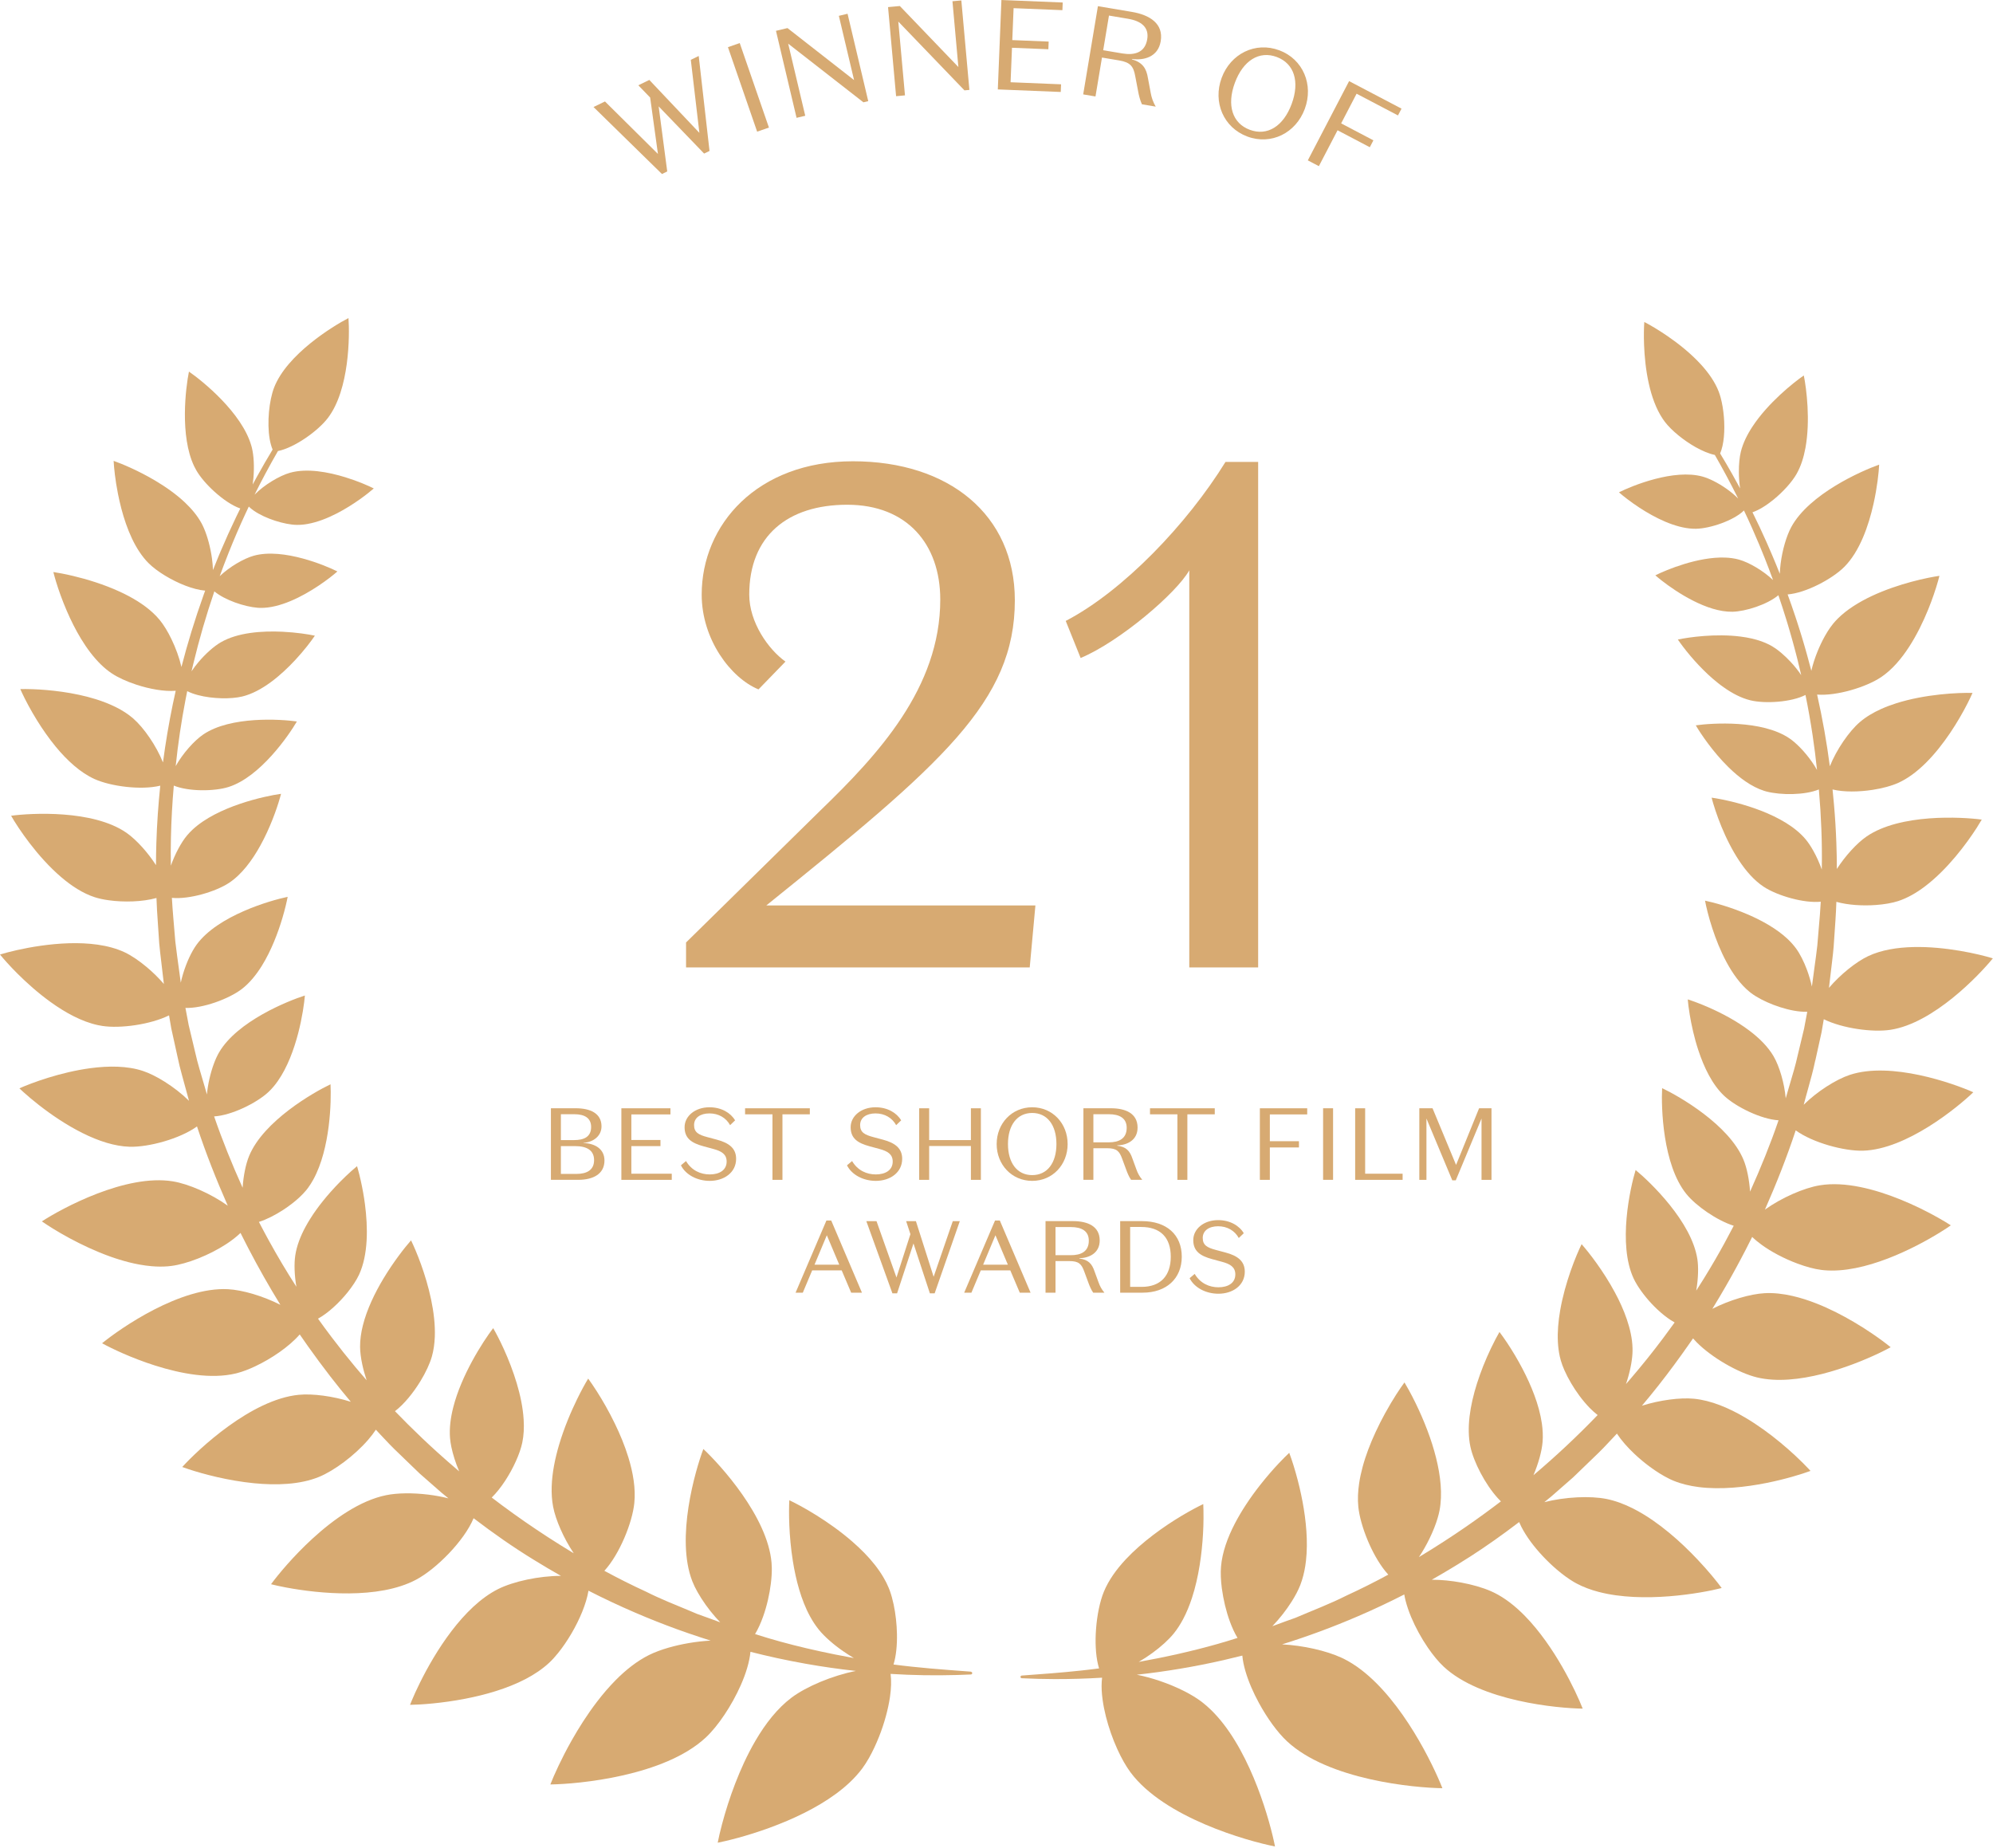 <svg width="179" height="166" viewBox="0 0 179 166" fill="none" xmlns="http://www.w3.org/2000/svg">
<path d="M59.157 9.552L59.927 15.398L59.454 15.628L53.307 9.612L54.335 9.112L59.093 13.826L58.393 8.76L57.33 7.659L58.318 7.179L62.815 11.932L62.044 5.373L62.755 5.028L63.725 13.557L63.24 13.792L59.155 9.552H59.157Z" fill="#D7AA72"/>
<path d="M69.061 11.457L68.002 11.825L65.38 4.237L66.438 3.867L69.061 11.455V11.457Z" fill="#D7AA72"/>
<path d="M75.345 1.421L76.123 1.235L77.981 9.084L77.547 9.188L70.791 3.922L72.323 10.397L71.543 10.583L69.694 2.768L70.727 2.522L76.708 7.193L75.341 1.421H75.345Z" fill="#D7AA72"/>
<path d="M85.544 0.112L86.342 0.039L87.066 8.074L86.623 8.116L80.681 1.937L81.28 8.565L80.482 8.639L79.76 0.638L80.818 0.541L86.076 6.02L85.544 0.11V0.112Z" fill="#D7AA72"/>
<path d="M89.942 -0L95.447 0.225L95.42 0.913L91.035 0.734L90.918 3.601L94.185 3.734L94.158 4.423L90.891 4.29L90.765 7.386L95.299 7.572L95.271 8.26L89.618 8.031L89.942 0.004V-0Z" fill="#D7AA72"/>
<path d="M98.39 8.664L97.286 8.478L98.609 0.555L101.652 1.067C103.275 1.34 104.512 2.13 104.249 3.702C104.012 5.127 102.729 5.446 101.666 5.293L101.661 5.327C102.633 5.619 102.962 6.14 103.104 7.026L103.349 8.336C103.419 8.745 103.559 9.162 103.801 9.576L102.562 9.367C102.391 9.011 102.269 8.481 102.228 8.24L101.968 6.881C101.808 5.97 101.545 5.6 100.507 5.426L98.973 5.169L98.39 8.667V8.664ZM99.083 4.51L100.797 4.799C101.879 4.98 102.834 4.746 103.038 3.523C103.218 2.447 102.489 1.882 101.316 1.687L99.602 1.398L99.083 4.51Z" fill="#D7AA72"/>
<path d="M114.894 4.514C117.036 5.313 117.994 7.606 117.189 9.78C116.384 11.953 114.169 13.059 112.027 12.261C109.885 11.462 108.918 9.167 109.722 6.993C110.527 4.82 112.754 3.716 114.896 4.517L114.894 4.514ZM112.249 11.657C113.824 12.245 115.269 11.34 116.009 9.339C116.75 7.338 116.245 5.706 114.67 5.118C113.095 4.53 111.65 5.435 110.909 7.436C110.168 9.438 110.674 11.07 112.249 11.657Z" fill="#D7AA72"/>
<path d="M121.167 7.285L125.876 9.757L125.559 10.367L121.841 8.416L120.454 11.081L123.35 12.603L123.028 13.222L120.131 11.701L118.453 14.923L117.461 14.402L121.169 7.285H121.167Z" fill="#D7AA72"/>
<path d="M92.995 81.314L92.484 86.884H61.617V84.644L73.671 72.799C78.836 67.806 84.449 61.787 84.449 53.846C84.449 48.853 81.452 45.331 76.094 45.331C70.736 45.331 67.293 48.148 67.293 53.399C67.293 55.896 69.015 58.329 70.546 59.418L68.124 61.915C65.636 60.891 63.022 57.433 63.022 53.401C63.022 47.126 67.995 41.427 76.607 41.427C85.218 41.427 91.147 46.229 91.147 53.913C91.147 63.005 84.642 68.576 68.826 81.318H92.997L92.995 81.314Z" fill="#D7AA72"/>
<path d="M106.815 86.883V51.22C105.667 53.268 100.565 57.623 97.057 59.095L95.718 55.765C100.883 53.076 106.624 47.058 110.066 41.487H113V86.883H106.813H106.815Z" fill="#D7AA72"/>
<path d="M163.045 95.231L163.601 92.711L163.802 91.536C165.484 92.367 168.191 92.732 169.794 92.486C173.657 91.897 177.761 87.575 178.986 86.069C178.365 85.879 177.295 85.605 176.017 85.39C173.491 84.963 170.141 84.763 167.791 85.869C166.707 86.381 165.304 87.506 164.268 88.718L164.398 87.616C164.449 87.164 164.506 86.714 164.558 86.262C164.606 85.86 164.652 85.456 164.686 85.055C164.734 84.258 164.796 83.462 164.849 82.665C164.885 82.107 164.915 81.552 164.933 80.994C165.967 81.286 167.302 81.366 168.502 81.276C169.247 81.222 169.945 81.1 170.484 80.925C171.312 80.654 172.121 80.189 172.885 79.61C174.91 78.079 176.618 75.779 177.532 74.356C177.718 74.065 177.873 73.812 177.99 73.608C176.195 73.367 170.649 73.053 167.638 75.13C166.776 75.724 165.738 76.858 164.975 78.043C164.975 77.248 164.959 76.454 164.929 75.662C164.888 74.526 164.817 73.39 164.718 72.256C164.68 71.804 164.636 71.354 164.59 70.902C165.596 71.148 166.947 71.127 168.187 70.937C169.062 70.801 169.881 70.583 170.482 70.312C170.898 70.124 171.305 69.883 171.696 69.603C173.479 68.322 174.986 66.206 175.994 64.482C176.538 63.555 176.938 62.74 177.16 62.231C175.921 62.199 172.928 62.323 170.276 63.172C169.819 63.319 169.373 63.486 168.948 63.677C168.235 63.998 167.578 64.388 167.032 64.859C166.074 65.685 164.949 67.312 164.346 68.818C164.206 67.746 164.042 66.677 163.854 65.614C163.662 64.531 163.445 63.454 163.203 62.38C164.965 62.52 167.622 61.708 168.957 60.81C170.882 59.516 172.295 56.91 173.182 54.732C173.276 54.505 173.362 54.282 173.442 54.064C173.527 53.837 173.607 53.617 173.678 53.406C173.756 53.176 173.829 52.96 173.893 52.756C173.966 52.522 174.03 52.306 174.083 52.116C174.124 51.969 174.158 51.834 174.188 51.716C173.918 51.755 173.566 51.815 173.154 51.9C171.401 52.26 168.571 53.054 166.438 54.455C165.937 54.783 165.475 55.143 165.075 55.54C164.922 55.692 164.778 55.85 164.643 56.013C164.552 56.126 164.458 56.247 164.366 56.38C164.209 56.605 164.053 56.855 163.902 57.124C163.777 57.347 163.655 57.583 163.539 57.829C163.434 58.049 163.333 58.278 163.239 58.51C163.008 59.08 162.816 59.672 162.684 60.243C162.565 59.782 162.441 59.321 162.313 58.864C162.265 58.692 162.217 58.522 162.169 58.352C162.121 58.182 162.071 58.012 162.021 57.84C161.971 57.67 161.92 57.5 161.87 57.331C161.817 57.161 161.767 56.991 161.714 56.821C161.662 56.651 161.609 56.484 161.554 56.314C161.5 56.146 161.447 55.976 161.392 55.809C161.337 55.641 161.282 55.474 161.225 55.304C161.01 54.661 160.789 54.021 160.555 53.385C162.188 53.257 164.558 52.001 165.642 50.915C167.021 49.534 167.823 47.248 168.271 45.239C168.6 43.766 168.74 42.441 168.776 41.73C167.197 42.285 162.494 44.36 160.88 47.337C160.77 47.541 160.663 47.773 160.565 48.028C160.176 49.029 159.89 50.358 159.854 51.535C159.632 50.971 159.401 50.408 159.163 49.85C159.003 49.469 158.838 49.091 158.669 48.712C158.265 47.801 157.842 46.899 157.398 46.008C157.995 45.804 158.667 45.379 159.296 44.865C160.153 44.165 160.933 43.3 161.342 42.591C161.742 41.9 162 41.076 162.158 40.211C162.38 38.985 162.405 37.674 162.343 36.522C162.279 35.319 162.124 34.289 162.007 33.72C161.067 34.369 158.797 36.18 157.396 38.312C156.918 39.04 156.541 39.804 156.353 40.571C156.232 41.064 156.173 41.7 156.175 42.375C156.177 42.864 156.214 43.371 156.285 43.86C156.056 43.433 155.821 43.011 155.583 42.588C155.229 41.962 154.865 41.34 154.492 40.725C154.666 40.318 154.776 39.804 154.829 39.242C154.938 38.085 154.815 36.731 154.543 35.723C154.488 35.521 154.428 35.331 154.362 35.161C154.031 34.307 153.459 33.49 152.776 32.742C151.87 31.748 150.771 30.876 149.79 30.201C148.923 29.604 148.151 29.159 147.682 28.918C147.65 29.375 147.627 30.102 147.661 30.972C147.7 32.007 147.817 33.24 148.084 34.44C148.34 35.593 148.736 36.717 149.333 37.61C149.397 37.706 149.465 37.8 149.534 37.892C150.11 38.647 151.194 39.542 152.293 40.16C152.89 40.495 153.489 40.75 154.017 40.858C154.38 41.491 154.735 42.129 155.08 42.772C155.434 43.435 155.78 44.103 156.113 44.776C155.519 44.167 154.68 43.587 153.903 43.197C153.553 43.022 153.217 42.887 152.922 42.804C150.352 42.086 146.589 43.621 145.405 44.216C145.768 44.535 146.431 45.063 147.257 45.602C148.622 46.492 150.432 47.417 152.062 47.484C152.149 47.489 152.236 47.489 152.323 47.489C153.583 47.468 155.713 46.754 156.632 45.845C157.122 46.869 157.583 47.906 158.02 48.953C158.182 49.343 158.342 49.738 158.5 50.13C158.758 50.782 159.005 51.436 159.245 52.095C158.381 51.267 157.099 50.514 156.191 50.259C155.791 50.147 155.361 50.089 154.915 50.075C152.508 49.995 149.673 51.17 148.674 51.67C148.816 51.794 149.006 51.953 149.232 52.13C150.59 53.192 153.306 54.98 155.592 54.941C156.776 54.92 158.736 54.289 159.725 53.456C159.97 54.17 160.203 54.891 160.425 55.611C160.478 55.781 160.528 55.951 160.581 56.121C160.631 56.291 160.681 56.461 160.731 56.63C160.782 56.8 160.83 56.972 160.878 57.142C160.926 57.312 160.974 57.484 161.022 57.654C161.067 57.826 161.115 57.996 161.161 58.168C161.207 58.34 161.253 58.513 161.298 58.685C161.344 58.857 161.388 59.029 161.431 59.201C161.55 59.678 161.666 60.156 161.776 60.636C161.502 60.222 161.17 59.812 160.818 59.435C160.686 59.293 160.549 59.153 160.411 59.022C160.263 58.88 160.116 58.747 159.968 58.623C159.801 58.483 159.636 58.354 159.476 58.242C159.367 58.166 159.261 58.097 159.156 58.037C159.072 57.987 158.985 57.941 158.896 57.895C158.672 57.783 158.436 57.682 158.191 57.594C157.919 57.498 157.636 57.418 157.343 57.349C157.012 57.273 156.669 57.213 156.324 57.17C154.083 56.885 151.68 57.227 150.695 57.436C150.926 57.776 151.31 58.299 151.809 58.889C151.925 59.029 152.049 59.171 152.179 59.316C152.302 59.454 152.43 59.596 152.565 59.736C152.696 59.874 152.83 60.014 152.968 60.151C153.105 60.287 153.244 60.425 153.388 60.558C153.532 60.693 153.681 60.826 153.832 60.957C153.985 61.09 154.143 61.219 154.303 61.345C154.467 61.476 154.634 61.602 154.806 61.721C155.569 62.263 156.385 62.694 157.204 62.894C158.516 63.215 160.882 63.071 162.158 62.414C162.403 63.61 162.613 64.811 162.796 66.018C162.951 67.06 163.086 68.104 163.194 69.151C162.672 68.217 161.877 67.262 161.15 66.644C160.999 66.516 160.85 66.401 160.709 66.307C158.255 64.643 153.759 64.935 152.307 65.143C152.748 65.899 153.834 67.517 155.235 68.894C156.191 69.833 157.295 70.661 158.441 71.024C158.507 71.044 158.576 71.065 158.646 71.084C159.95 71.425 162.103 71.419 163.361 70.9C163.413 71.508 163.459 72.116 163.498 72.725C163.569 73.87 163.614 75.015 163.628 76.16C163.637 76.805 163.635 77.45 163.623 78.095C163.418 77.517 163.162 76.945 162.883 76.445C162.654 76.03 162.409 75.662 162.172 75.378C161.701 74.816 161.088 74.324 160.404 73.902C159.024 73.048 157.352 72.468 155.969 72.103C155.027 71.855 154.22 71.706 153.727 71.637C153.802 71.933 153.921 72.339 154.081 72.819C154.367 73.672 154.787 74.754 155.341 75.825C155.853 76.817 156.475 77.804 157.208 78.6C157.577 79 157.97 79.351 158.393 79.631C159.008 80.039 159.936 80.425 160.903 80.682C161.82 80.928 162.773 81.056 163.53 80.983C163.493 81.733 163.429 82.484 163.363 83.234C163.315 83.797 163.262 84.357 163.221 84.919C163.15 85.571 163.056 86.22 162.967 86.872C162.942 87.056 162.917 87.24 162.894 87.423L162.734 88.603C162.627 88.109 162.476 87.605 162.3 87.125C162.019 86.365 161.669 85.67 161.314 85.185C161.09 84.878 160.825 84.586 160.533 84.311C159.568 83.411 158.287 82.697 157.039 82.153C155.448 81.463 153.909 81.049 153.137 80.889C153.237 81.428 153.452 82.341 153.795 83.386C154.106 84.338 154.524 85.401 155.057 86.393C155.62 87.442 156.312 88.41 157.144 89.085C157.183 89.117 157.222 89.149 157.263 89.179C158.262 89.941 160.174 90.701 161.68 90.845C161.902 90.866 162.117 90.875 162.318 90.868L162.03 92.395L161.442 94.848C161.264 95.67 161.017 96.473 160.779 97.281C160.64 97.733 160.517 98.19 160.384 98.642C160.265 97.283 159.817 95.759 159.291 94.86C158.79 94.004 158.015 93.239 157.138 92.574C155.965 91.685 154.607 90.978 153.473 90.48C152.691 90.136 152.017 89.893 151.584 89.755C151.612 90.09 151.669 90.565 151.763 91.13C151.914 92.039 152.158 93.18 152.536 94.323C153.043 95.865 153.788 97.416 154.858 98.419C155.914 99.411 158.18 100.522 159.739 100.614C158.994 102.792 158.125 104.924 157.181 107.02C157.11 105.948 156.895 104.885 156.591 104.155C155.288 101.011 150.803 98.447 149.282 97.726C149.195 99.411 149.321 104.591 151.461 107.233C152.321 108.294 154.177 109.595 155.713 110.086C155.178 111.124 154.618 112.147 154.033 113.155C153.699 113.729 153.359 114.298 153.009 114.863C152.792 115.214 152.57 115.565 152.346 115.911C152.396 115.62 152.435 115.328 152.462 115.042C152.51 114.553 152.524 114.08 152.503 113.655C152.494 113.456 152.474 113.265 152.449 113.091C151.941 109.724 148.205 106.148 146.902 105.08C146.411 106.694 145.286 111.75 146.729 114.833C146.818 115.023 146.93 115.225 147.058 115.432C147.28 115.792 147.554 116.168 147.863 116.543C148.164 116.908 148.498 117.266 148.848 117.594C149.246 117.968 149.662 118.305 150.069 118.567C150.183 118.64 150.295 118.709 150.407 118.769C150.071 119.237 149.733 119.701 149.387 120.162C148.921 120.784 148.446 121.395 147.961 122.001C147.451 122.636 146.93 123.265 146.399 123.883C146.278 124.023 146.157 124.165 146.036 124.303C146.075 124.19 146.111 124.078 146.146 123.965C146.303 123.458 146.427 122.951 146.509 122.473C146.582 122.049 146.623 121.652 146.626 121.303C146.626 121.223 146.626 121.142 146.623 121.064C146.612 120.63 146.555 120.19 146.461 119.744C146.374 119.327 146.255 118.904 146.111 118.484C145.972 118.076 145.81 117.667 145.631 117.268C145.453 116.864 145.256 116.469 145.048 116.086C144.004 114.137 142.707 112.482 142.051 111.739C141.55 112.762 140.561 115.165 140.124 117.695C140.042 118.17 139.98 118.65 139.943 119.127C139.907 119.593 139.898 120.057 139.92 120.509C139.943 120.961 139.998 121.404 140.092 121.826C140.119 121.948 140.149 122.067 140.183 122.184C140.261 122.457 140.371 122.753 140.508 123.063C140.675 123.442 140.881 123.841 141.116 124.238C141.342 124.622 141.596 125.005 141.866 125.368C142.154 125.756 142.463 126.121 142.776 126.444C143.014 126.685 143.254 126.903 143.491 127.085C141.662 128.985 139.738 130.789 137.726 132.488C138.172 131.439 138.478 130.337 138.546 129.499C138.59 128.964 138.562 128.409 138.482 127.844C138.421 127.42 138.329 126.988 138.213 126.559C138.101 126.141 137.966 125.726 137.813 125.315C137.662 124.904 137.493 124.498 137.316 124.105C137.131 123.697 136.937 123.3 136.738 122.921C136.523 122.512 136.304 122.122 136.091 121.76C135.842 121.34 135.6 120.956 135.376 120.619C135.103 120.208 134.859 119.871 134.674 119.625C134.475 119.969 134.203 120.477 133.906 121.099C133.679 121.574 133.441 122.113 133.208 122.698C133.014 123.19 132.824 123.713 132.653 124.252C132.497 124.743 132.358 125.248 132.241 125.76C132.131 126.245 132.045 126.733 131.987 127.215C131.933 127.688 131.905 128.156 131.917 128.613C131.926 129.058 131.971 129.492 132.058 129.905C132.058 129.915 132.063 129.926 132.065 129.938C132.36 131.305 133.384 133.298 134.53 134.556C134.619 134.654 134.71 134.751 134.802 134.838C133.777 135.62 132.735 136.378 131.677 137.11C131.023 137.562 130.362 138.003 129.694 138.434C128.951 138.916 128.197 139.387 127.438 139.844C127.79 139.32 128.112 138.751 128.389 138.182C128.702 137.539 128.958 136.899 129.127 136.316C129.196 136.084 129.251 135.859 129.292 135.65C129.569 134.195 129.383 132.543 128.983 130.941C128.878 130.518 128.757 130.096 128.627 129.685C128.494 129.265 128.348 128.852 128.197 128.453C128.037 128.032 127.872 127.626 127.705 127.241C127.523 126.816 127.335 126.417 127.157 126.047C126.942 125.606 126.736 125.209 126.551 124.872C126.398 124.592 126.258 124.351 126.142 124.156C125.941 124.427 125.684 124.799 125.396 125.248C125.085 125.735 124.738 126.311 124.388 126.951C124.107 127.463 123.824 128.016 123.556 128.597C123.318 129.109 123.09 129.644 122.886 130.188C122.699 130.693 122.527 131.207 122.388 131.723C122.253 132.217 122.145 132.71 122.072 133.199C121.963 133.927 121.928 134.645 121.997 135.329C122.084 136.187 122.397 137.289 122.85 138.368C123.051 138.848 123.282 139.323 123.531 139.768C123.805 140.259 124.105 140.714 124.418 141.104C124.507 141.214 124.596 141.32 124.688 141.418C123.462 142.084 122.216 142.71 120.948 143.291C119.455 144.046 117.889 144.636 116.35 145.295C115.74 145.506 115.134 145.733 114.523 145.958C114.443 145.988 114.361 146.018 114.279 146.048C114.283 146.043 114.288 146.036 114.292 146.032C114.935 145.359 115.532 144.593 116.003 143.849C116.336 143.326 116.604 142.814 116.782 142.359C116.839 142.217 116.89 142.07 116.935 141.921C117.109 141.372 117.226 140.787 117.294 140.181C117.491 138.448 117.303 136.55 116.986 134.858C116.901 134.413 116.81 133.984 116.714 133.575C116.606 133.123 116.496 132.699 116.384 132.308C116.252 131.836 116.119 131.416 116 131.062C115.925 130.84 115.856 130.644 115.792 130.479C115.541 130.713 115.212 131.042 114.834 131.441C114.343 131.964 113.774 132.614 113.195 133.348C112.758 133.904 112.315 134.507 111.899 135.145C111.54 135.692 111.202 136.261 110.9 136.844C110.248 138.104 109.773 139.421 109.665 140.693C109.617 141.251 109.645 141.928 109.738 142.646C109.805 143.144 109.901 143.663 110.024 144.177C110.148 144.684 110.296 145.185 110.47 145.655C110.662 146.172 110.879 146.651 111.126 147.064C111.133 147.076 111.14 147.09 111.149 147.101C110.548 147.294 109.942 147.478 109.334 147.65C107.013 148.308 104.652 148.827 102.274 149.256C103.122 148.763 103.936 148.166 104.585 147.574C104.91 147.278 105.194 146.984 105.42 146.704C105.738 146.312 106.019 145.871 106.268 145.4C106.577 144.815 106.835 144.182 107.052 143.521C107.679 141.609 107.948 139.486 108.047 137.773C108.076 137.271 108.09 136.803 108.092 136.385C108.097 135.859 108.086 135.414 108.07 135.081C107.148 135.519 105.34 136.509 103.557 137.868C102.706 138.515 101.863 139.242 101.12 140.034C100.278 140.934 99.57 141.916 99.144 142.949C98.788 143.814 98.529 145.063 98.438 146.335C98.397 146.883 98.388 147.436 98.415 147.966C98.442 148.524 98.511 149.052 98.625 149.523C98.65 149.633 98.68 149.738 98.712 149.839C98.159 149.913 97.606 149.977 97.05 150.037C95.297 150.225 93.534 150.354 91.769 150.482C91.71 150.487 91.659 150.535 91.655 150.597C91.653 150.663 91.703 150.721 91.769 150.723C92.75 150.771 93.735 150.796 94.718 150.799C96.14 150.803 97.562 150.76 98.984 150.673C98.968 150.792 98.957 150.916 98.95 151.042C98.92 151.531 98.95 152.073 99.028 152.64C99.094 153.133 99.197 153.647 99.327 154.166C99.453 154.662 99.604 155.157 99.773 155.644C99.947 156.14 100.139 156.624 100.347 157.081C100.713 157.891 101.122 158.614 101.531 159.167C104.576 163.262 112.038 165.344 114.514 165.832C114.089 163.661 112.452 157.668 109.325 154.152C108.927 153.705 108.504 153.296 108.058 152.943C107.996 152.894 107.937 152.846 107.875 152.8C107.455 152.486 106.933 152.171 106.35 151.875C105.685 151.538 104.935 151.226 104.165 150.964C103.483 150.732 102.782 150.542 102.103 150.406C104.707 150.122 107.299 149.686 109.862 149.103C110.436 148.972 111.007 148.834 111.579 148.689C111.618 149.123 111.714 149.591 111.855 150.076C111.993 150.549 112.171 151.037 112.381 151.529C112.582 151.999 112.813 152.47 113.063 152.931C113.815 154.315 114.741 155.591 115.586 156.378C119.313 159.86 127.026 160.565 129.548 160.599C128.732 158.515 125.995 152.805 122.223 149.94C121.729 149.564 121.215 149.238 120.687 148.974C120.623 148.942 120.559 148.912 120.493 148.882C119.802 148.563 118.933 148.286 117.992 148.074C117.077 147.87 116.096 147.73 115.15 147.68C117.466 146.957 119.745 146.112 121.976 145.15C123.378 144.547 124.763 143.895 126.123 143.199C126.153 143.381 126.194 143.569 126.242 143.759C126.361 144.23 126.533 144.723 126.738 145.221C126.935 145.692 127.164 146.165 127.415 146.624C127.673 147.097 127.952 147.553 128.245 147.978C128.709 148.655 129.196 149.245 129.656 149.676C132.991 152.791 139.891 153.422 142.149 153.452C141.521 151.85 139.626 147.852 136.964 145.132C136.539 144.698 136.096 144.296 135.634 143.943C135.179 143.594 134.708 143.293 134.221 143.05C134.114 142.995 133.999 142.945 133.88 142.892C133.149 142.577 132.223 142.311 131.242 142.13C130.367 141.967 129.45 141.875 128.595 141.875C129.246 141.505 129.893 141.127 130.533 140.737C130.68 140.647 130.826 140.557 130.972 140.468C132.454 139.566 133.885 138.588 135.284 137.562C135.673 137.278 136.059 136.988 136.441 136.695C136.5 136.835 136.564 136.977 136.637 137.119C136.862 137.56 137.15 138.014 137.483 138.467C137.803 138.9 138.167 139.332 138.551 139.743C138.956 140.176 139.385 140.587 139.815 140.955C140.341 141.404 140.869 141.79 141.354 142.077C141.434 142.125 141.514 142.169 141.592 142.21C142.202 142.536 142.876 142.784 143.587 142.97C147.577 144.012 152.776 143.094 154.632 142.621C154.204 142.038 153.448 141.101 152.471 140.069C152.094 139.669 151.685 139.256 151.251 138.843C150.828 138.441 150.38 138.042 149.913 137.656C149.433 137.259 148.93 136.876 148.416 136.52C147.844 136.128 147.254 135.772 146.658 135.471C145.883 135.081 145.089 134.785 144.301 134.624C144.296 134.624 144.292 134.624 144.289 134.622C142.835 134.328 140.574 134.432 138.702 134.909C138.761 134.861 138.821 134.813 138.88 134.764C139.033 134.64 139.187 134.514 139.34 134.388L141.288 132.683L141.8 132.189L143.151 130.885C143.782 130.296 144.372 129.664 144.959 129.033C145.046 128.939 145.135 128.845 145.222 128.751C145.62 129.359 146.169 129.983 146.786 130.564C147.227 130.982 147.703 131.379 148.183 131.732C148.768 132.164 149.358 132.531 149.897 132.797C150.048 132.873 150.197 132.94 150.341 132.997C151.024 133.275 151.774 133.451 152.558 133.552C154.552 133.807 156.769 133.562 158.665 133.183C160.375 132.841 161.824 132.391 162.608 132.102C162.563 132.051 162.512 131.999 162.462 131.941C162.156 131.613 161.735 131.191 161.23 130.72C160.83 130.348 160.377 129.947 159.881 129.538C159.421 129.157 158.925 128.772 158.402 128.397C157.874 128.019 157.318 127.651 156.747 127.314C155.265 126.44 153.669 125.767 152.138 125.62C150.892 125.501 149.067 125.742 147.469 126.247C147.972 125.652 148.464 125.049 148.946 124.438C149.419 123.837 149.886 123.226 150.341 122.609C150.78 122.017 151.21 121.418 151.632 120.814C151.776 120.61 151.918 120.405 152.06 120.201C152.165 120.323 152.279 120.444 152.398 120.564C152.739 120.906 153.132 121.241 153.557 121.558C153.996 121.886 154.47 122.198 154.95 122.476C155.949 123.059 156.98 123.506 157.81 123.706C161.358 124.56 166.193 122.744 168.712 121.551C169.156 121.34 169.531 121.149 169.81 120.995C169.428 120.683 168.85 120.245 168.129 119.758C167.638 119.423 167.08 119.067 166.474 118.712C165.976 118.42 165.448 118.129 164.899 117.853C164.325 117.566 163.731 117.295 163.125 117.059C162.419 116.781 161.698 116.549 160.981 116.387C160.135 116.194 159.296 116.097 158.496 116.141C157.197 116.21 155.336 116.758 153.793 117.546C153.841 117.47 153.887 117.392 153.935 117.314C154.28 116.751 154.618 116.182 154.947 115.611C155.27 115.053 155.585 114.493 155.892 113.928C156.193 113.378 156.486 112.824 156.774 112.267C156.975 111.876 157.176 111.482 157.371 111.089C157.618 111.33 157.906 111.567 158.219 111.794C158.66 112.115 159.156 112.418 159.673 112.691C160.249 112.996 160.853 113.267 161.445 113.485C162.213 113.772 162.954 113.972 163.575 114.05C163.66 114.061 163.747 114.071 163.831 114.078C167.446 114.406 171.954 112.099 174.252 110.676C174.64 110.437 174.965 110.222 175.212 110.047C174.926 109.861 174.538 109.625 174.069 109.361C173.603 109.097 173.056 108.808 172.453 108.514C171.902 108.248 171.303 107.977 170.674 107.722C168.385 106.797 165.702 106.081 163.443 106.453C162.037 106.682 160.023 107.559 158.516 108.636C159.543 106.306 160.482 103.937 161.28 101.518C162.812 102.631 165.631 103.391 167.327 103.343C171.234 103.23 175.832 99.441 177.231 98.096C175.459 97.306 169.855 95.307 166.143 96.533C164.904 96.941 163.203 98.025 162 99.216C162.135 98.725 162.261 98.229 162.403 97.738C162.631 96.907 162.867 96.081 163.036 95.236L163.045 95.231Z" fill="#D7AA72"/>
<path d="M87.194 150.131C87.091 150.124 86.991 150.118 86.888 150.108C84.666 149.945 82.448 149.778 80.251 149.489C80.487 148.724 80.578 147.753 80.56 146.753C80.551 146.305 80.521 145.853 80.471 145.408C80.421 144.958 80.35 144.517 80.263 144.104C80.165 143.643 80.048 143.216 79.913 142.846C79.883 142.761 79.851 142.679 79.817 142.601C79.687 142.282 79.527 141.967 79.344 141.66C79.12 141.276 78.859 140.902 78.573 140.537C78.285 140.17 77.97 139.814 77.634 139.47C77.288 139.117 76.925 138.777 76.552 138.451C74.447 136.619 72.012 135.265 70.892 134.735C70.837 135.779 70.846 137.918 71.21 140.198C71.278 140.625 71.358 141.058 71.454 141.49C71.548 141.917 71.655 142.339 71.779 142.757C71.904 143.177 72.044 143.592 72.204 143.992C72.369 144.407 72.554 144.806 72.762 145.183C72.984 145.589 73.231 145.968 73.505 146.312C73.516 146.328 73.53 146.342 73.541 146.358C73.8 146.679 74.134 147.017 74.518 147.354C74.893 147.685 75.316 148.013 75.764 148.32C76.063 148.527 76.374 148.724 76.689 148.91C76.116 148.805 75.54 148.697 74.968 148.582C74.124 148.412 73.283 148.229 72.444 148.033C71.653 147.848 70.864 147.646 70.082 147.432C69.344 147.228 68.61 147.01 67.881 146.778C67.858 146.771 67.835 146.764 67.815 146.757C68.087 146.305 68.329 145.77 68.535 145.192C68.709 144.705 68.857 144.191 68.976 143.675C69.088 143.184 69.177 142.69 69.234 142.217C69.296 141.722 69.326 141.244 69.319 140.817C69.317 140.654 69.31 140.496 69.296 140.349C68.944 136.202 64.673 131.54 63.171 130.133C62.444 132.063 60.67 138.141 62.181 142.015C62.3 142.321 62.46 142.651 62.655 142.993C62.863 143.363 63.11 143.746 63.382 144.129C63.647 144.499 63.937 144.868 64.246 145.22C64.39 145.385 64.536 145.545 64.687 145.702C64.385 145.591 64.086 145.479 63.786 145.369C63.398 145.224 63.009 145.084 62.618 144.949C62.364 144.839 62.108 144.733 61.855 144.627C61.237 144.37 60.618 144.12 60.005 143.858C59.335 143.574 58.67 143.275 58.021 142.947C56.752 142.367 55.506 141.738 54.281 141.074C55.636 139.596 56.793 136.764 56.971 134.985C57.102 133.686 56.862 132.265 56.434 130.877C56.112 129.828 55.682 128.797 55.222 127.852C54.685 126.743 54.109 125.749 53.615 124.976C53.309 124.494 53.037 124.099 52.827 123.812C52.573 124.23 52.216 124.87 51.834 125.655C51.279 126.789 50.666 128.23 50.213 129.757C49.85 130.987 49.589 132.27 49.55 133.496C49.53 134.122 49.566 134.73 49.676 135.309C49.903 136.505 50.625 138.148 51.53 139.5C50.769 139.041 50.017 138.573 49.272 138.091C47.849 137.17 46.453 136.204 45.09 135.192C44.779 134.962 44.471 134.728 44.164 134.494C45.001 133.675 45.801 132.417 46.334 131.232C46.603 130.636 46.805 130.055 46.908 129.562C47.045 128.905 47.077 128.203 47.031 127.482C46.965 126.408 46.727 125.29 46.411 124.232C46.078 123.117 45.659 122.061 45.261 121.184C44.891 120.365 44.539 119.699 44.294 119.281C43.853 119.857 43.108 120.945 42.388 122.277C41.72 123.511 41.071 124.957 40.705 126.403C40.467 127.34 40.349 128.276 40.419 129.153C40.44 129.399 40.481 129.667 40.538 129.952C40.68 130.633 40.925 131.4 41.24 132.141C40.58 131.581 39.926 131.012 39.283 130.429C38.389 129.621 37.514 128.79 36.659 127.941C36.259 127.544 35.865 127.142 35.474 126.738C36.293 126.114 37.125 125.086 37.765 124.035C38.234 123.266 38.6 122.485 38.785 121.84C38.945 121.283 39.027 120.681 39.052 120.062C39.093 118.969 38.952 117.812 38.718 116.701C38.481 115.568 38.147 114.48 37.816 113.559C37.479 112.627 37.148 111.865 36.917 111.397C36.364 112.024 35.358 113.298 34.427 114.847C33.664 116.123 32.955 117.585 32.592 119.031C32.427 119.685 32.336 120.335 32.34 120.964C32.345 121.423 32.413 121.964 32.537 122.538C32.635 123.002 32.77 123.486 32.93 123.964C32.587 123.571 32.251 123.174 31.917 122.775C31.188 121.9 30.477 121.007 29.789 120.098C29.373 119.547 28.961 118.992 28.561 118.43C29.469 117.932 30.454 117.011 31.213 116.073C31.652 115.526 32.016 114.973 32.242 114.491C33.083 112.689 33.049 110.213 32.777 108.143C32.754 107.959 32.727 107.78 32.699 107.603C32.672 107.42 32.642 107.243 32.61 107.068C32.578 106.887 32.544 106.71 32.509 106.538C32.473 106.355 32.434 106.18 32.397 106.013C32.356 105.827 32.315 105.652 32.274 105.492C32.226 105.301 32.18 105.129 32.137 104.975C32.111 104.888 32.089 104.808 32.066 104.734C31.913 104.86 31.723 105.021 31.51 105.214C31.222 105.476 30.886 105.792 30.529 106.155C30.264 106.426 29.985 106.72 29.704 107.036C29.469 107.3 29.231 107.58 28.998 107.872C28.792 108.129 28.588 108.395 28.392 108.67C28.214 108.918 28.042 109.175 27.878 109.435C27.727 109.673 27.583 109.919 27.448 110.165C26.991 111.007 26.65 111.884 26.52 112.744C26.405 113.502 26.444 114.539 26.62 115.565C25.749 114.213 24.926 112.832 24.149 111.418C24.062 111.262 23.977 111.106 23.893 110.947C23.808 110.789 23.724 110.633 23.641 110.477C23.559 110.318 23.474 110.16 23.392 110.004C23.346 109.917 23.301 109.83 23.255 109.74C23.961 109.515 24.732 109.118 25.445 108.654C25.978 108.306 26.478 107.92 26.89 107.537C27.128 107.316 27.336 107.096 27.507 106.887C27.564 106.816 27.619 106.745 27.674 106.671C27.846 106.437 28.003 106.187 28.147 105.923C29.672 103.139 29.764 98.879 29.686 97.38C28.166 98.101 23.68 100.665 22.377 103.809C22.075 104.539 21.86 105.599 21.79 106.671C20.845 104.576 19.979 102.444 19.231 100.265C20.79 100.174 23.056 99.063 24.112 98.071C24.419 97.784 24.7 97.451 24.953 97.087C25.815 95.856 26.398 94.261 26.778 92.806C27.148 91.383 27.327 90.093 27.384 89.407C25.861 89.889 21.309 91.72 19.679 94.511C19.51 94.8 19.348 95.154 19.204 95.546C18.9 96.373 18.667 97.371 18.584 98.294C18.452 97.839 18.328 97.385 18.189 96.933C18.097 96.625 18.008 96.32 17.919 96.012C17.775 95.512 17.638 95.009 17.528 94.5L17.096 92.689L16.943 92.046L16.655 90.52C18.216 90.577 20.564 89.705 21.709 88.831C22.402 88.3 23.001 87.568 23.511 86.749C24.366 85.376 24.972 83.76 25.36 82.459C25.598 81.663 25.754 80.981 25.836 80.545C24.272 80.868 19.56 82.23 17.658 84.839C17.544 84.995 17.432 85.174 17.32 85.367C16.867 86.159 16.458 87.231 16.236 88.254L16.076 87.075C16.024 86.675 15.967 86.274 15.912 85.874C15.852 85.441 15.795 85.007 15.747 84.571C15.69 83.841 15.621 83.111 15.562 82.381C15.514 81.8 15.468 81.217 15.438 80.637C16.993 80.79 19.38 80.079 20.576 79.287C21.714 78.532 22.654 77.263 23.387 75.931C24.263 74.345 24.851 72.672 25.136 71.678C25.178 71.536 25.214 71.407 25.242 71.293C23.774 71.495 19.547 72.408 17.288 74.515C17.112 74.68 16.947 74.853 16.797 75.032C16.268 75.665 15.72 76.693 15.345 77.749C15.329 76.905 15.333 76.06 15.352 75.215C15.386 73.659 15.475 72.105 15.61 70.554C16.938 71.1 19.259 71.082 20.53 70.678C23.353 69.785 25.923 66.069 26.664 64.795C25.21 64.588 20.715 64.297 18.262 65.959C17.437 66.519 16.41 67.675 15.779 68.805C15.987 66.806 16.282 64.816 16.662 62.842C16.71 62.585 16.762 62.328 16.815 62.071C17.096 62.215 17.432 62.337 17.796 62.431C19.085 62.768 20.747 62.8 21.769 62.55C23.52 62.121 25.246 60.643 26.515 59.277C27.331 58.401 27.957 57.567 28.28 57.09C27.699 56.966 26.618 56.796 25.37 56.736C23.536 56.649 21.341 56.801 19.819 57.691C19.199 58.054 18.456 58.717 17.825 59.465C17.599 59.734 17.386 60.012 17.201 60.292C17.251 60.074 17.304 59.853 17.357 59.635C17.619 58.541 17.91 57.45 18.223 56.367C18.541 55.274 18.884 54.189 19.252 53.11C20.182 53.89 21.959 54.494 23.152 54.584C23.232 54.59 23.31 54.593 23.385 54.595C25.134 54.623 27.134 53.585 28.586 52.619C29.35 52.112 29.96 51.625 30.303 51.322C29.732 51.035 28.559 50.528 27.21 50.163C25.765 49.77 24.117 49.539 22.788 49.91C21.881 50.165 20.598 50.918 19.734 51.747C19.972 51.088 20.221 50.434 20.48 49.782C20.5 49.727 20.523 49.674 20.544 49.619C21.015 48.439 21.517 47.271 22.052 46.119C22.148 45.91 22.247 45.701 22.345 45.495C22.471 45.618 22.617 45.74 22.784 45.855C23.829 46.587 25.569 47.122 26.654 47.14C26.974 47.145 27.301 47.115 27.631 47.055C28.518 46.897 29.427 46.534 30.271 46.1C31.746 45.338 33.012 44.356 33.572 43.867C33.081 43.622 32.146 43.211 31.037 42.869C29.473 42.385 27.562 42.033 26.055 42.456C25.098 42.724 23.726 43.546 22.864 44.427C23.182 43.785 23.511 43.147 23.849 42.515C24.208 41.84 24.581 41.173 24.963 40.509C26.465 40.202 28.556 38.708 29.446 37.542C29.446 37.539 29.45 37.537 29.453 37.532C31.389 34.992 31.412 30.142 31.298 28.567C29.896 29.288 25.772 31.826 24.617 34.81C24.174 35.958 23.968 37.955 24.22 39.424C24.281 39.777 24.368 40.103 24.485 40.376C24.005 41.17 23.538 41.974 23.09 42.788C22.958 43.029 22.825 43.27 22.695 43.514C22.724 43.314 22.747 43.112 22.763 42.908C22.846 41.925 22.798 40.929 22.626 40.225C22.61 40.158 22.592 40.092 22.571 40.023C21.723 37.073 18.203 34.223 16.97 33.373C16.68 34.81 16.134 39.151 17.441 41.88C17.501 42.006 17.567 42.127 17.636 42.247C17.978 42.841 18.582 43.546 19.275 44.17C20.015 44.838 20.854 45.414 21.581 45.667C21.456 45.919 21.332 46.172 21.211 46.426C20.722 47.441 20.258 48.469 19.817 49.509C19.755 49.656 19.693 49.803 19.631 49.952C19.46 50.365 19.293 50.778 19.128 51.194C19.117 50.858 19.087 50.514 19.039 50.165C18.907 49.197 18.648 48.217 18.328 47.468C18.255 47.299 18.18 47.14 18.102 46.996C17.738 46.328 17.219 45.703 16.616 45.132C15.813 44.374 14.86 43.709 13.921 43.153C12.421 42.265 10.958 41.655 10.206 41.391C10.238 42.013 10.347 43.105 10.596 44.356C10.766 45.212 10.999 46.144 11.316 47.048C11.632 47.946 12.027 48.818 12.526 49.566C12.773 49.936 13.043 50.278 13.34 50.574C13.71 50.943 14.227 51.334 14.817 51.692C15.955 52.385 17.352 52.959 18.427 53.044C18.385 53.156 18.344 53.271 18.303 53.386C17.905 54.496 17.533 55.614 17.187 56.743C16.867 57.788 16.57 58.841 16.296 59.902C16.104 59.066 15.777 58.178 15.395 57.391C15.068 56.714 14.698 56.11 14.337 55.672C14.154 55.451 13.953 55.238 13.735 55.038C12.917 54.278 11.877 53.656 10.784 53.151C9.332 52.479 7.787 52.015 6.561 51.724C5.83 51.549 5.21 51.437 4.792 51.375C4.851 51.614 4.936 51.919 5.043 52.272C5.263 52.991 5.585 53.907 6.006 54.88C6.36 55.699 6.785 56.56 7.279 57.372C7.798 58.226 8.393 59.027 9.065 59.681C9.369 59.977 9.691 60.244 10.027 60.468C10.587 60.845 11.376 61.205 12.238 61.488C13.431 61.88 14.757 62.121 15.781 62.038C15.69 62.442 15.603 62.849 15.518 63.255C15.162 64.981 14.867 66.723 14.638 68.474C14.042 66.982 12.928 65.369 11.975 64.536C11.968 64.529 11.959 64.522 11.952 64.515C11.056 63.742 9.869 63.191 8.612 62.796C6.596 62.167 4.401 61.949 2.935 61.896C2.49 61.88 2.11 61.88 1.824 61.887C1.87 61.993 1.925 62.11 1.984 62.24C2.277 62.862 2.737 63.748 3.333 64.708C3.809 65.474 4.373 66.291 5.004 67.058C6.015 68.284 7.206 69.388 8.502 69.971C9.956 70.625 12.677 70.981 14.394 70.561C14.218 72.264 14.097 73.974 14.044 75.686C14.021 76.356 14.012 77.028 14.01 77.699C13.655 77.148 13.242 76.609 12.814 76.129C12.32 75.576 11.808 75.103 11.346 74.784C8.338 72.707 2.791 73.021 0.997 73.262C1.625 74.362 3.338 76.934 5.496 78.775C6.431 79.574 7.451 80.235 8.502 80.577C8.863 80.694 9.293 80.788 9.762 80.852C11.122 81.043 12.807 80.999 14.053 80.648C14.076 81.392 14.124 82.135 14.177 82.879C14.22 83.49 14.263 84.098 14.3 84.708C14.35 85.268 14.417 85.828 14.485 86.388C14.522 86.682 14.556 86.976 14.588 87.27L14.718 88.371C14.259 87.834 13.728 87.316 13.184 86.859C12.501 86.285 11.799 85.81 11.193 85.525C10.461 85.181 9.632 84.963 8.761 84.839C5.423 84.364 1.468 85.275 0 85.725C0.331 86.134 0.876 86.749 1.568 87.44C2.384 88.254 3.409 89.175 4.536 89.987C5.864 90.945 7.339 91.755 8.795 92.067C8.927 92.097 9.06 92.12 9.193 92.14C10.795 92.386 13.502 92.021 15.182 91.19L15.384 92.365L15.576 93.237L15.939 94.885C16.053 95.455 16.198 96.017 16.351 96.577C16.424 96.846 16.499 97.116 16.572 97.385C16.714 97.876 16.838 98.37 16.975 98.863C16.337 98.232 15.557 97.63 14.782 97.144C14.097 96.712 13.413 96.373 12.83 96.18C11.426 95.716 9.751 95.716 8.114 95.934C5.425 96.295 2.842 97.252 1.742 97.743C1.852 97.849 1.98 97.968 2.126 98.099C2.844 98.746 3.985 99.68 5.331 100.559C6.628 101.404 8.114 102.2 9.595 102.639C10.286 102.843 10.974 102.969 11.643 102.99C13.342 103.038 16.161 102.278 17.693 101.165C18.491 103.582 19.43 105.951 20.457 108.283C18.95 107.204 16.936 106.329 15.53 106.098C11.291 105.404 5.549 108.53 3.761 109.692C4.801 110.419 7.224 111.895 9.913 112.855C10.176 112.949 10.441 113.038 10.708 113.119C10.994 113.208 11.28 113.288 11.566 113.362C11.881 113.442 12.199 113.511 12.512 113.568C12.88 113.635 13.248 113.686 13.612 113.718C14.113 113.761 14.604 113.766 15.082 113.727C15.187 113.718 15.292 113.706 15.397 113.692C16.785 113.516 18.781 112.735 20.313 111.737C20.802 111.418 21.241 111.078 21.602 110.729C21.675 110.876 21.748 111.018 21.822 111.165C21.901 111.324 21.982 111.482 22.064 111.64C22.144 111.799 22.226 111.957 22.308 112.116C23.205 113.839 24.163 115.531 25.182 117.186C23.639 116.401 21.78 115.85 20.48 115.783C16.191 115.556 10.818 119.29 9.168 120.638C10.05 121.122 11.84 121.976 13.927 122.639C16.262 123.381 18.964 123.881 21.17 123.351C21.225 123.337 21.28 123.323 21.337 123.309C21.822 123.179 22.366 122.97 22.926 122.706C24.389 122.015 25.971 120.941 26.92 119.846C27.164 120.202 27.411 120.555 27.66 120.906C28.314 121.827 28.984 122.733 29.674 123.626C30.269 124.395 30.879 125.15 31.508 125.894C29.91 125.389 28.086 125.146 26.84 125.267C22.564 125.68 17.805 130.172 16.369 131.751C16.534 131.813 16.73 131.88 16.95 131.953C18.26 132.385 20.477 132.979 22.814 133.209C24.835 133.408 26.945 133.335 28.639 132.646C29.994 132.095 31.826 130.739 33.063 129.311C33.325 129.008 33.559 128.703 33.758 128.4C33.847 128.494 33.934 128.588 34.02 128.682C34.08 128.747 34.142 128.813 34.201 128.878C34.729 129.444 35.262 130.007 35.827 130.537L36.725 131.405L37.69 132.336L39.432 133.863L39.638 134.044C39.85 134.219 40.063 134.393 40.275 134.567C39.697 134.421 39.082 134.308 38.465 134.232C37.079 134.062 35.682 134.076 34.677 134.283C32.333 134.76 29.969 136.438 28.06 138.189C26.334 139.773 24.979 141.414 24.343 142.279C24.688 142.367 25.15 142.47 25.697 142.573C28.618 143.122 33.995 143.673 37.383 141.866C39.18 140.909 41.686 138.396 42.536 136.351C44.297 137.696 46.112 138.97 48.005 140.124C48.789 140.608 49.58 141.077 50.383 141.529C48.412 141.529 46.117 142.027 44.754 142.706C41.592 144.283 39.066 148.394 37.706 151.148C37.397 151.77 37.15 152.323 36.967 152.762C36.915 152.888 36.869 153.005 36.828 153.111C37.818 153.097 39.699 152.968 41.782 152.564C43.588 152.215 45.545 151.66 47.203 150.795C47.993 150.382 48.716 149.897 49.322 149.335C49.58 149.094 49.848 148.802 50.113 148.472C50.531 147.958 50.945 147.35 51.325 146.705C52.061 145.449 52.657 144.042 52.854 142.86C54.233 143.565 55.632 144.223 57.054 144.834C57.669 145.098 58.288 145.355 58.91 145.601C59.555 145.858 60.204 146.103 60.855 146.34C61.535 146.585 62.216 146.819 62.899 147.044C63.208 147.145 63.519 147.244 63.828 147.343C62.55 147.409 61.205 147.643 60.048 147.976C59.733 148.068 59.431 148.164 59.15 148.27C58.837 148.385 58.549 148.509 58.29 148.637C57.218 149.172 56.21 149.968 55.284 150.905C54.699 151.497 54.146 152.144 53.631 152.817C53.185 153.397 52.767 153.999 52.378 154.598C52.006 155.176 51.658 155.75 51.345 156.308C50.424 157.94 49.765 159.406 49.429 160.262C51.953 160.228 59.664 159.523 63.393 156.042C64.488 155.02 65.718 153.186 66.53 151.35C66.763 150.822 66.962 150.297 67.11 149.787C67.259 149.282 67.36 148.798 67.401 148.35C68.194 148.552 68.987 148.738 69.785 148.913C70.656 149.101 71.532 149.275 72.407 149.429C73.891 149.691 75.379 149.904 76.872 150.067C74.753 150.485 72.426 151.467 71.1 152.459C69.824 153.416 68.743 154.804 67.847 156.34C67.476 156.973 67.138 157.634 66.829 158.295C66.537 158.924 66.271 159.56 66.031 160.18C65.787 160.811 65.572 161.431 65.382 162.016C65.174 162.663 64.998 163.269 64.854 163.813C64.673 164.49 64.543 165.064 64.461 165.493C64.653 165.454 64.877 165.408 65.126 165.349C66.466 165.039 68.548 164.444 70.686 163.533C72.714 162.67 74.79 161.522 76.328 160.067C76.742 159.675 77.117 159.262 77.442 158.826C77.647 158.55 77.851 158.231 78.05 157.88C78.372 157.311 78.681 156.654 78.955 155.961C79.188 155.374 79.394 154.756 79.563 154.139C79.725 153.549 79.851 152.959 79.934 152.394C80.041 151.644 80.068 150.937 79.988 150.333C81.973 150.457 83.962 150.489 85.946 150.432C86.367 150.421 86.785 150.404 87.206 150.384C87.265 150.379 87.316 150.331 87.32 150.269C87.323 150.202 87.272 150.147 87.206 150.143L87.194 150.131Z" fill="#D7AA72"/>
<path d="M49.48 105.96V99.533H51.72C52.991 99.533 54.024 99.974 54.024 101.158C54.024 102.021 53.293 102.581 52.406 102.636V102.655C53.43 102.691 54.29 103.178 54.29 104.225C54.29 105.436 53.275 105.96 51.939 105.96H49.48ZM50.376 102.391H51.565C52.415 102.391 53.092 102.124 53.092 101.215C53.092 100.408 52.506 100.068 51.583 100.068H50.376V102.391ZM50.376 102.932V105.43H51.766C52.708 105.43 53.357 105.081 53.357 104.19C53.357 103.3 52.698 102.932 51.647 102.932H50.376Z" fill="#D7AA72"/>
<path d="M55.808 99.535H60.215V100.086H56.704V102.381H59.319V102.932H56.704V105.411H60.334V105.962H55.808V99.535Z" fill="#D7AA72"/>
<path d="M64.074 103.189L63.197 102.951C62.108 102.657 61.486 102.235 61.486 101.234C61.486 100.233 62.438 99.444 63.718 99.444C64.788 99.444 65.62 99.939 66.022 100.619L65.574 101.05C65.208 100.389 64.541 99.995 63.718 99.995C62.895 99.995 62.337 100.389 62.337 101.041C62.337 101.693 62.73 101.913 63.526 102.124L64.385 102.354C65.455 102.639 66.114 103.116 66.114 104.071C66.114 105.319 65.016 106.054 63.745 106.054C62.62 106.054 61.587 105.512 61.157 104.658L61.614 104.273C62.117 105.127 62.931 105.475 63.745 105.475C64.614 105.475 65.263 105.09 65.263 104.319C65.263 103.658 64.797 103.382 64.074 103.189Z" fill="#D7AA72"/>
<path d="M69.378 100.077H66.918V99.535H72.734V100.077H70.275V105.962H69.378V100.077Z" fill="#D7AA72"/>
<path d="M78.989 103.189L78.112 102.951C77.023 102.657 76.401 102.235 76.401 101.234C76.401 100.233 77.353 99.444 78.633 99.444C79.703 99.444 80.535 99.939 80.937 100.619L80.489 101.05C80.123 100.389 79.456 99.995 78.633 99.995C77.81 99.995 77.252 100.389 77.252 101.041C77.252 101.693 77.645 101.913 78.441 102.124L79.3 102.354C80.37 102.639 81.029 103.116 81.029 104.071C81.029 105.319 79.931 106.054 78.66 106.054C77.535 106.054 76.502 105.512 76.072 104.658L76.529 104.273C77.032 105.127 77.846 105.475 78.66 105.475C79.529 105.475 80.178 105.09 80.178 104.319C80.178 103.658 79.712 103.382 78.989 103.189Z" fill="#D7AA72"/>
<path d="M82.556 99.535H83.452V102.391H87.201V99.535H88.097V105.962H87.201V102.923H83.452V105.962H82.556V99.535Z" fill="#D7AA72"/>
<path d="M92.707 99.444C94.536 99.444 95.889 100.894 95.889 102.749C95.889 104.603 94.536 106.054 92.707 106.054C90.878 106.054 89.515 104.603 89.515 102.749C89.515 100.894 90.878 99.444 92.707 99.444ZM92.707 105.537C94.051 105.537 94.883 104.454 94.883 102.746C94.883 101.039 94.051 99.955 92.707 99.955C91.362 99.955 90.53 101.039 90.53 102.746C90.53 104.454 91.362 105.537 92.707 105.537Z" fill="#D7AA72"/>
<path d="M98.202 105.96H97.306V99.533H99.775C101.092 99.533 102.171 99.992 102.171 101.268C102.171 102.425 101.202 102.847 100.342 102.866V102.893C101.147 102.994 101.476 103.362 101.705 104.041L102.071 105.042C102.18 105.354 102.345 105.666 102.592 105.96H101.586C101.403 105.703 101.238 105.299 101.174 105.115L100.79 104.078C100.543 103.38 100.287 103.123 99.446 103.123H98.202V105.96ZM98.202 102.593H99.592C100.47 102.593 101.193 102.28 101.193 101.289C101.193 100.417 100.543 100.068 99.592 100.068H98.202V102.593Z" fill="#D7AA72"/>
<path d="M105.747 100.077H103.287V99.535H109.103V100.077H106.643V105.962H105.747V100.077Z" fill="#D7AA72"/>
<path d="M113.154 99.535H117.406V100.086H114.05V102.492H116.665V103.052H114.05V105.962H113.154V99.535Z" fill="#D7AA72"/>
<path d="M119.729 105.96H118.833V99.533H119.729V105.96Z" fill="#D7AA72"/>
<path d="M121.713 99.535H122.61V105.411H125.975V105.962H121.713V99.535Z" fill="#D7AA72"/>
<path d="M132.843 99.535H133.958V105.962H133.062V100.453L130.748 106.008H130.437L128.115 100.453V105.962H127.475V99.535H128.663L130.776 104.621L132.843 99.535Z" fill="#D7AA72"/>
<path d="M75.597 114.094H72.945L72.103 116.096H71.454L74.225 109.614H74.655L77.416 116.096H76.447L75.597 114.094ZM73.155 113.582H75.377L74.261 110.938L73.155 113.582Z" fill="#D7AA72"/>
<path d="M82.044 111.673L80.571 116.153H80.151L77.81 109.674H78.724L80.516 114.732L81.769 110.84L81.385 109.674H82.263L83.854 114.668L85.573 109.674H86.204L83.946 116.153H83.516L82.044 111.673Z" fill="#D7AA72"/>
<path d="M90.74 114.094H88.088L87.247 116.096H86.598L89.368 109.614H89.798L92.56 116.096H91.591L90.74 114.094ZM88.299 113.582H90.521L89.405 110.938L88.299 113.582Z" fill="#D7AA72"/>
<path d="M94.8 116.095H93.904V109.669H96.373C97.69 109.669 98.769 110.128 98.769 111.404C98.769 112.561 97.8 112.983 96.94 113.001V113.029C97.745 113.13 98.074 113.497 98.303 114.176L98.669 115.177C98.778 115.489 98.943 115.801 99.19 116.095H98.184C98.001 115.838 97.837 115.434 97.772 115.251L97.388 114.213C97.141 113.515 96.885 113.258 96.044 113.258H94.8V116.095ZM94.8 112.728H96.191C97.068 112.728 97.791 112.416 97.791 111.424C97.791 110.552 97.141 110.203 96.191 110.203H94.8V112.728Z" fill="#D7AA72"/>
<path d="M100.607 116.095V109.669H102.564C104.787 109.669 106.14 110.899 106.14 112.864C106.14 114.828 104.759 116.095 102.628 116.095H100.607ZM102.491 110.194H101.504V115.574H102.537C104.22 115.574 105.152 114.592 105.152 112.866C105.152 111.14 104.22 110.194 102.491 110.194Z" fill="#D7AA72"/>
<path d="M109.761 113.325L108.883 113.087C107.795 112.793 107.173 112.37 107.173 111.37C107.173 110.369 108.124 109.579 109.404 109.579C110.474 109.579 111.306 110.075 111.709 110.755L111.261 111.186C110.895 110.525 110.227 110.13 109.404 110.13C108.581 110.13 108.023 110.525 108.023 111.177C108.023 111.829 108.417 112.049 109.212 112.26L110.072 112.49C111.142 112.774 111.8 113.252 111.8 114.207C111.8 115.455 110.703 116.19 109.432 116.19C108.307 116.19 107.274 115.648 106.844 114.794L107.301 114.409C107.804 115.262 108.618 115.611 109.432 115.611C110.3 115.611 110.95 115.226 110.95 114.455C110.95 113.793 110.483 113.518 109.761 113.325Z" fill="#D7AA72"/>
</svg>
